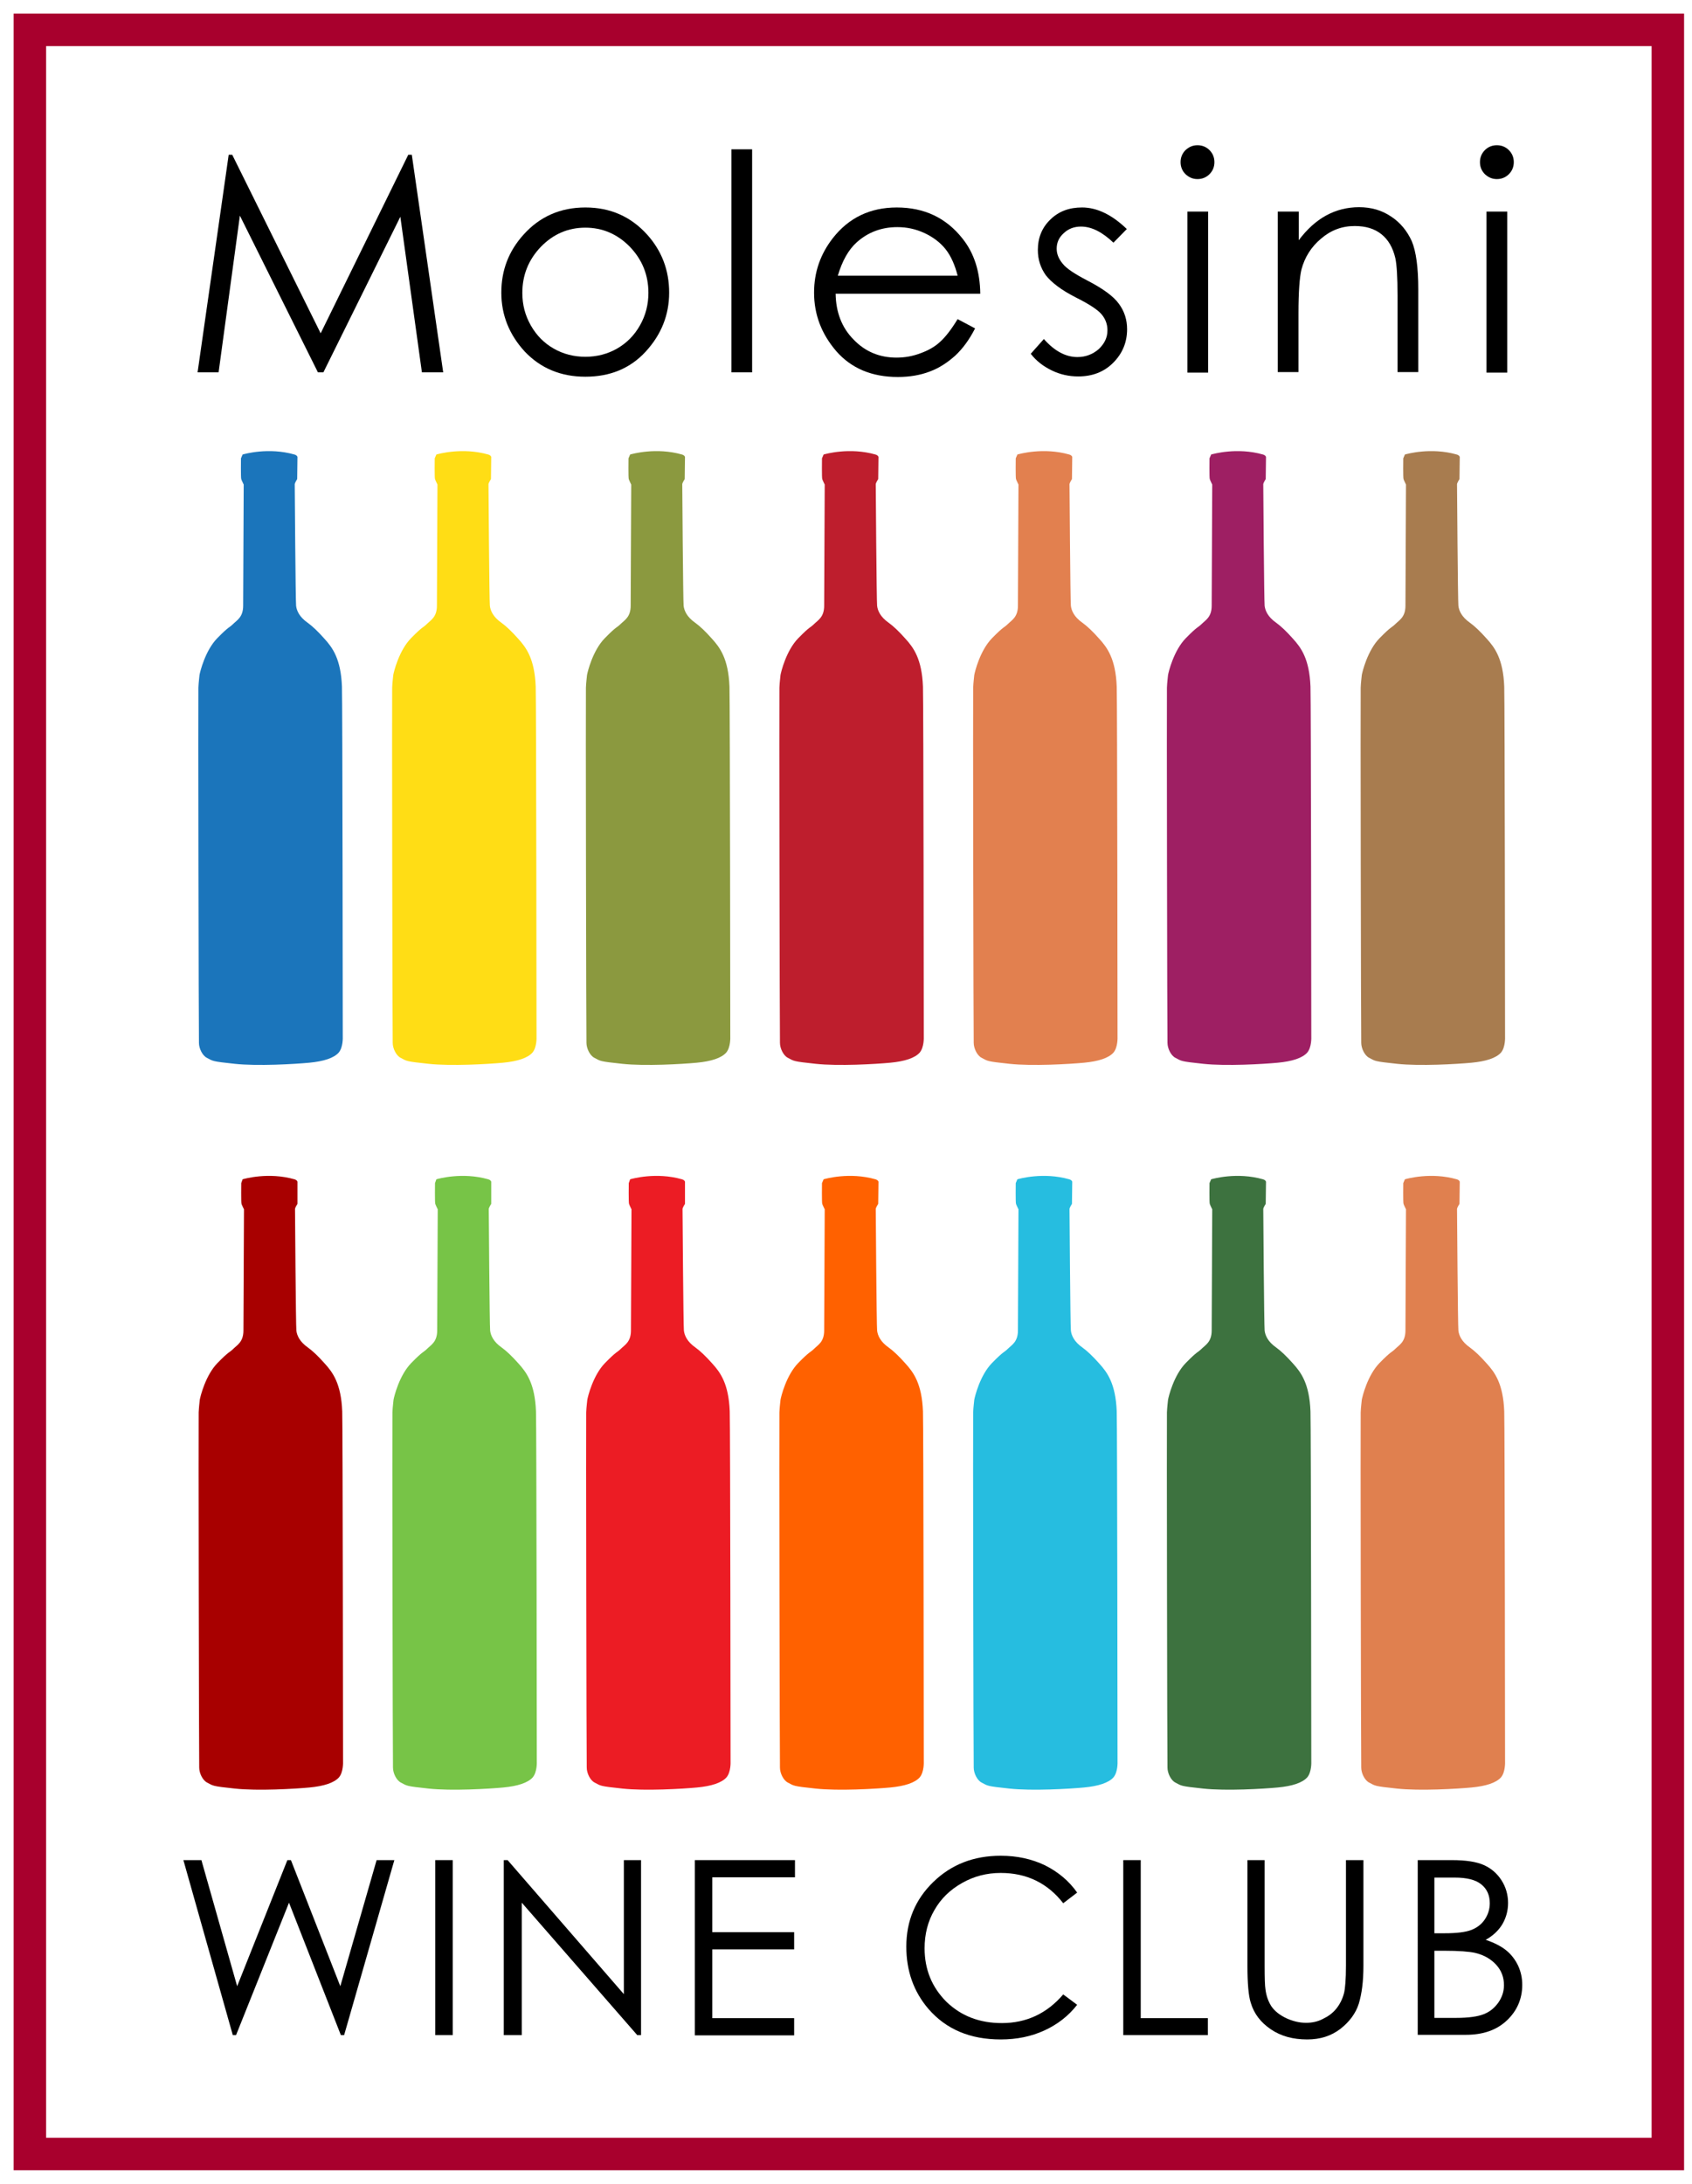 <?xml version="1.0" encoding="utf-8"?>
<!-- Generator: Adobe Illustrator 18.0.0, SVG Export Plug-In . SVG Version: 6.00 Build 0)  -->
<!DOCTYPE svg PUBLIC "-//W3C//DTD SVG 1.1//EN" "http://www.w3.org/Graphics/SVG/1.1/DTD/svg11.dtd">
<svg version="1.1" id="Layer_1" xmlns="http://www.w3.org/2000/svg" xmlns:xlink="http://www.w3.org/1999/xlink" x="0px" y="0px"
	 viewBox="0 0 620 800" enable-background="new 0 0 620 800" xml:space="preserve">
<g>
	<g>
		<path d="M67.2,681.4h6.6l13.1,46.2l18.4-46.2h1.3l18.1,46.2l13.3-46.2h6.5l-18.4,64.1h-1.2l-19-48.5l-19.4,48.5h-1.2L67.2,681.4z"
			/>
	</g>
	<g>
		<path d="M159.5,681.4h6.4v64.1h-6.4V681.4z"/>
	</g>
	<g>
		<path d="M184.6,745.5v-64.1h1.4l42.6,49.1v-49.1h6.3v64.1h-1.4L191.2,697v48.5H184.6z"/>
	</g>
	<g>
		<path d="M254.6,681.4h36.7v6.3H261v20.1h30v6.3h-30v25.2h30v6.3h-36.4V681.4z"/>
	</g>
	<g>
		<path d="M394.7,693.3l-5.1,3.9c-2.8-3.6-6.1-6.4-10-8.3c-3.9-1.9-8.2-2.8-12.9-2.8c-5.1,0-9.8,1.2-14.2,3.7
			c-4.4,2.5-7.7,5.7-10.1,9.9c-2.4,4.1-3.6,8.8-3.6,14c0,7.8,2.7,14.3,8,19.6c5.4,5.2,12.1,7.8,20.3,7.8c9,0,16.5-3.5,22.5-10.5
			l5.1,3.8c-3.2,4.1-7.2,7.2-12,9.4c-4.8,2.2-10.1,3.3-16,3.3c-11.2,0-20-3.7-26.5-11.2c-5.4-6.3-8.1-13.9-8.1-22.8
			c0-9.4,3.3-17.3,9.9-23.7c6.6-6.4,14.8-9.6,24.7-9.6c6,0,11.4,1.2,16.2,3.5C387.7,685.7,391.7,689,394.7,693.3z"/>
	</g>
	<g>
		<path d="M411.6,681.4h6.4v57.9h24.6v6.2h-31V681.4z"/>
	</g>
	<g>
		<path d="M457,681.4h6.4v38.7c0,4.6,0.1,7.4,0.3,8.6c0.3,2.5,1.1,4.6,2.2,6.3c1.2,1.7,2.9,3.1,5.4,4.3c2.4,1.1,4.8,1.7,7.3,1.7
			c2.1,0,4.2-0.4,6.1-1.4c1.9-0.9,3.6-2.1,4.9-3.7c1.3-1.6,2.3-3.5,2.9-5.8c0.4-1.6,0.7-5,0.7-10v-38.7h6.4v38.7
			c0,5.7-0.6,10.3-1.7,13.9c-1.1,3.5-3.4,6.6-6.7,9.2c-3.4,2.6-7.4,3.9-12.2,3.9c-5.2,0-9.6-1.2-13.3-3.7c-3.7-2.5-6.2-5.7-7.4-9.8
			c-0.8-2.5-1.2-7-1.2-13.5V681.4z"/>
	</g>
	<g>
		<path d="M519.4,681.4H532c5.1,0,9,0.6,11.7,1.8c2.7,1.2,4.9,3.1,6.5,5.6c1.6,2.5,2.4,5.3,2.4,8.3c0,2.8-0.7,5.4-2.1,7.8
			c-1.4,2.3-3.4,4.2-6.1,5.7c3.3,1.1,5.9,2.5,7.7,4c1.8,1.5,3.2,3.4,4.2,5.5c1,2.2,1.5,4.5,1.5,7c0,5.1-1.9,9.5-5.6,13
			c-3.8,3.6-8.8,5.3-15.1,5.3h-17.6V681.4z M525.6,687.7v20.5h3.7c4.5,0,7.7-0.4,9.8-1.2c2.1-0.8,3.8-2.1,5-3.9
			c1.2-1.8,1.8-3.8,1.8-5.9c0-2.9-1-5.2-3.1-6.9c-2.1-1.7-5.3-2.5-9.8-2.5H525.6z M525.6,714.6v24.6h7.9c4.7,0,8.1-0.5,10.3-1.4
			c2.2-0.9,3.9-2.3,5.3-4.3c1.3-1.9,2-4,2-6.3c0-2.8-0.9-5.3-2.8-7.4c-1.9-2.1-4.4-3.6-7.7-4.4c-2.2-0.5-6-0.8-11.4-0.8H525.6z"/>
	</g>
</g>
<g>
	<g>
		<path d="M72.4,136.4l11.4-79.7h1.3l32.4,65.4l32.1-65.4h1.3l11.5,79.7h-7.8l-7.9-57l-28.2,57h-2L87.9,79l-7.8,57.4H72.4z"/>
	</g>
	<g>
		<path d="M214.5,76c9.1,0,16.6,3.3,22.6,9.9c5.4,6,8.1,13.1,8.1,21.3c0,8.2-2.9,15.4-8.6,21.6c-5.7,6.2-13.1,9.2-22.1,9.2
			c-9,0-16.4-3.1-22.2-9.2c-5.7-6.2-8.6-13.4-8.6-21.6c0-8.2,2.7-15.2,8.1-21.2C197.8,79.3,205.4,76,214.5,76z M214.5,83.4
			c-6.3,0-11.7,2.3-16.3,7c-4.5,4.7-6.8,10.3-6.8,16.9c0,4.3,1,8.2,3.1,11.9c2.1,3.7,4.9,6.5,8.4,8.5c3.5,2,7.4,3,11.6,3
			c4.2,0,8.1-1,11.6-3c3.5-2,6.3-4.8,8.4-8.5c2.1-3.7,3.1-7.7,3.1-11.9c0-6.6-2.3-12.2-6.8-16.9C226.2,85.7,220.7,83.4,214.5,83.4z"
			/>
	</g>
	<g>
		<path d="M268,54.7h7.6v81.7H268V54.7z"/>
	</g>
	<g>
		<path d="M350.9,116.9l6.4,3.4c-2.1,4.1-4.5,7.4-7.3,10c-2.8,2.5-5.8,4.5-9.3,5.8c-3.4,1.3-7.3,2-11.7,2c-9.6,0-17.1-3.2-22.6-9.5
			c-5.4-6.3-8.1-13.4-8.1-21.4c0-7.5,2.3-14.1,6.9-20c5.8-7.4,13.6-11.2,23.4-11.2c10.1,0,18.1,3.8,24.1,11.4
			c4.3,5.4,6.4,12.1,6.5,20.2h-53c0.1,6.8,2.3,12.5,6.6,16.8c4.2,4.4,9.5,6.6,15.7,6.6c3,0,5.9-0.5,8.8-1.6c2.8-1,5.3-2.4,7.2-4.2
			C346.4,123.5,348.6,120.7,350.9,116.9z M350.9,101c-1-4-2.5-7.3-4.4-9.7c-1.9-2.4-4.5-4.4-7.7-5.9c-3.2-1.5-6.5-2.2-10-2.2
			c-5.8,0-10.8,1.9-14.9,5.6c-3,2.7-5.3,6.8-6.9,12.2H350.9z"/>
	</g>
	<g>
		<path d="M412.9,83.9l-4.9,5c-4.1-3.9-8-5.9-11.9-5.9c-2.5,0-4.6,0.8-6.3,2.4c-1.8,1.6-2.6,3.5-2.6,5.7c0,1.9,0.7,3.7,2.2,5.5
			c1.4,1.8,4.5,3.8,9.1,6.2c5.6,2.9,9.5,5.7,11.5,8.5c2,2.7,3,5.8,3,9.3c0,4.8-1.7,8.9-5.1,12.3c-3.4,3.4-7.7,5-12.8,5
			c-3.4,0-6.6-0.7-9.7-2.2c-3.1-1.5-5.7-3.5-7.7-6.1l4.8-5.4c3.9,4.4,8,6.6,12.3,6.6c3,0,5.6-1,7.8-2.9c2.1-2,3.2-4.2,3.2-6.9
			c0-2.2-0.7-4.1-2.1-5.8c-1.4-1.7-4.6-3.8-9.6-6.3c-5.3-2.7-8.9-5.5-10.9-8.1c-1.9-2.7-2.9-5.7-2.9-9.2c0-4.5,1.5-8.2,4.6-11.2
			c3.1-3,6.9-4.4,11.6-4.4C401.9,76,407.4,78.6,412.9,83.9z"/>
	</g>
	<g>
		<path d="M438.8,53.2c1.7,0,3.2,0.6,4.4,1.8c1.2,1.2,1.8,2.7,1.8,4.4c0,1.7-0.6,3.2-1.8,4.4c-1.2,1.2-2.7,1.8-4.4,1.8
			c-1.7,0-3.1-0.6-4.4-1.8c-1.2-1.2-1.8-2.7-1.8-4.4c0-1.7,0.6-3.2,1.8-4.4C435.7,53.8,437.1,53.2,438.8,53.2z M435.1,77.5h7.6v59
			h-7.6V77.5z"/>
	</g>
	<g>
		<path d="M468.3,77.5h7.6V88c3-4,6.4-7.1,10.1-9.1c3.7-2,7.7-3,12-3c4.4,0,8.3,1.1,11.7,3.4c3.4,2.2,5.9,5.3,7.6,9
			c1.6,3.8,2.4,9.7,2.4,17.7v30.3h-7.6v-28.1c0-6.8-0.3-11.3-0.8-13.6c-0.9-3.9-2.6-6.8-5.1-8.8c-2.5-2-5.7-3-9.8-3
			c-4.6,0-8.7,1.5-12.3,4.6c-3.6,3-6,6.8-7.2,11.3c-0.7,2.9-1.1,8.3-1.1,16v21.6h-7.6V77.5z"/>
	</g>
	<g>
		<path d="M548.5,53.2c1.7,0,3.2,0.6,4.4,1.8c1.2,1.2,1.8,2.7,1.8,4.4c0,1.7-0.6,3.2-1.8,4.4c-1.2,1.2-2.7,1.8-4.4,1.8
			c-1.7,0-3.1-0.6-4.4-1.8c-1.2-1.2-1.8-2.7-1.8-4.4c0-1.7,0.6-3.2,1.8-4.4C545.3,53.8,546.8,53.2,548.5,53.2z M544.7,77.5h7.6v59
			h-7.6V77.5z"/>
	</g>
</g>
<g>
	<path fill="#A8002D" d="M617.1,795H5V5h612.1V795z M16.9,783.1h588.3V16.9H16.9V783.1z"/>
</g>
<g>
	<g>
		<path fill="#1B75BB" d="M88.9,166.5c0.7-0.2,9.5-2.7,19,0c1,0.3,1.1,0.9,1.1,0.9l-0.1,8.1c0,0-0.9,1.4-0.9,1.9
			c0,0.5,0.3,42.9,0.5,44.5c0.2,1.8,1.2,4.1,4.2,6.2c1.8,1.3,3.8,3.2,6.2,5.9c2.9,3.2,6,7.3,6.4,17.5c0.2,4.6,0.3,128.3,0.3,128.3
			s0.2,3.8-1.5,5.8c-1.8,2-5.5,3.2-10.8,3.7c-5.3,0.5-18.9,1.3-27.3,0.4c-8.5-0.9-7.9-1-10.2-2.2c-1.6-0.8-2.9-3.4-2.9-5.5
			c-0.1-2.1-0.3-127.9-0.2-130.1c0.1-2.2,0.3-3.4,0.4-4.6c0.2-1.2,2.1-9,6.5-13.5c4.4-4.5,4.4-3.8,5.8-5.2c1.4-1.4,3.7-2.5,3.7-6.7
			c0-4.2,0.2-44.4,0.2-44.4s-0.8-1.6-0.9-2c-0.2-0.4-0.1-7.6-0.1-7.6L88.9,166.5z"/>
	</g>
	<g>
		<path fill="#A87C4F" d="M514.8,166.5c0.7-0.2,9.5-2.7,19,0c1,0.3,1.1,0.9,1.1,0.9l-0.1,8.1c0,0-0.9,1.4-0.9,1.9
			c0,0.5,0.3,42.9,0.5,44.5c0.2,1.8,1.2,4.1,4.2,6.2c1.8,1.3,3.8,3.2,6.2,5.9c2.9,3.2,6,7.3,6.4,17.5c0.2,4.6,0.3,128.3,0.3,128.3
			s0.2,3.8-1.5,5.8c-1.8,2-5.5,3.2-10.8,3.7c-5.3,0.5-18.9,1.3-27.3,0.4c-8.5-0.9-7.9-1-10.2-2.2c-1.6-0.8-2.9-3.4-2.9-5.5
			c-0.1-2.1-0.3-127.9-0.2-130.1c0.1-2.2,0.3-3.4,0.4-4.6c0.2-1.2,2.1-9,6.5-13.5c4.4-4.5,4.4-3.8,5.8-5.2c1.4-1.4,3.7-2.5,3.7-6.7
			c0-4.2,0.2-44.4,0.2-44.4s-0.8-1.6-0.9-2c-0.2-0.4-0.1-7.6-0.1-7.6L514.8,166.5z"/>
	</g>
	<g>
		<path fill="#9E1F63" d="M443.8,166.5c0.7-0.2,9.5-2.7,19,0c1,0.3,1.1,0.9,1.1,0.9l-0.1,8.1c0,0-0.9,1.4-0.9,1.9
			c0,0.5,0.3,42.9,0.5,44.5c0.2,1.8,1.2,4.1,4.2,6.2c1.8,1.3,3.8,3.2,6.2,5.9c2.9,3.2,6,7.3,6.4,17.5c0.2,4.6,0.3,128.3,0.3,128.3
			s0.2,3.8-1.5,5.8c-1.8,2-5.5,3.2-10.8,3.7c-5.3,0.5-18.9,1.3-27.3,0.4c-8.5-0.9-7.9-1-10.2-2.2c-1.6-0.8-2.9-3.4-2.9-5.5
			c-0.1-2.1-0.3-127.9-0.2-130.1c0.1-2.2,0.3-3.4,0.4-4.6c0.2-1.2,2.1-9,6.5-13.5c4.4-4.5,4.4-3.8,5.8-5.2c1.4-1.4,3.7-2.5,3.7-6.7
			c0-4.2,0.2-44.4,0.2-44.4s-0.8-1.6-0.9-2c-0.2-0.4-0.1-7.6-0.1-7.6L443.8,166.5z"/>
	</g>
	<g>
		<path fill="#E2804F" d="M372.8,166.5c0.7-0.2,9.5-2.7,19,0c1,0.3,1.1,0.9,1.1,0.9l-0.1,8.1c0,0-0.9,1.4-0.9,1.9
			c0,0.5,0.3,42.9,0.5,44.5c0.2,1.8,1.2,4.1,4.2,6.2c1.8,1.3,3.8,3.2,6.2,5.9c2.9,3.2,6,7.3,6.4,17.5c0.2,4.6,0.3,128.3,0.3,128.3
			s0.2,3.8-1.5,5.8c-1.8,2-5.5,3.2-10.8,3.7c-5.3,0.5-18.9,1.3-27.3,0.4c-8.5-0.9-7.9-1-10.2-2.2c-1.6-0.8-2.9-3.4-2.9-5.5
			c-0.1-2.1-0.3-127.9-0.2-130.1c0.1-2.2,0.3-3.4,0.4-4.6c0.2-1.2,2.1-9,6.5-13.5c4.4-4.5,4.4-3.8,5.8-5.2c1.4-1.4,3.7-2.5,3.7-6.7
			c0-4.2,0.2-44.4,0.2-44.4s-0.8-1.6-0.9-2c-0.2-0.4-0.1-7.6-0.1-7.6L372.8,166.5z"/>
	</g>
	<g>
		<path fill="#BE1E2D" d="M301.8,166.5c0.7-0.2,9.5-2.7,19,0c1,0.3,1.1,0.9,1.1,0.9l-0.1,8.1c0,0-0.9,1.4-0.9,1.9
			c0,0.5,0.3,42.9,0.5,44.5c0.2,1.8,1.2,4.1,4.2,6.2c1.8,1.3,3.8,3.2,6.2,5.9c2.9,3.2,6,7.3,6.4,17.5c0.2,4.6,0.3,128.3,0.3,128.3
			s0.2,3.8-1.5,5.8c-1.8,2-5.5,3.2-10.8,3.7c-5.3,0.5-18.9,1.3-27.3,0.4c-8.5-0.9-7.9-1-10.2-2.2c-1.6-0.8-2.9-3.4-2.9-5.5
			c-0.1-2.1-0.3-127.9-0.2-130.1c0.1-2.2,0.3-3.4,0.4-4.6c0.2-1.2,2.1-9,6.5-13.5c4.4-4.5,4.4-3.8,5.8-5.2c1.4-1.4,3.7-2.5,3.7-6.7
			c0-4.2,0.2-44.4,0.2-44.4s-0.8-1.6-0.9-2c-0.2-0.4-0.1-7.6-0.1-7.6L301.8,166.5z"/>
	</g>
	<g>
		<path fill="#8B993F" d="M230.9,166.5c0.7-0.2,9.5-2.7,19,0c1,0.3,1.1,0.9,1.1,0.9l-0.1,8.1c0,0-0.9,1.4-0.9,1.9
			c0,0.5,0.3,42.9,0.5,44.5c0.2,1.8,1.2,4.1,4.2,6.2c1.8,1.3,3.8,3.2,6.2,5.9c2.9,3.2,6,7.3,6.4,17.5c0.2,4.6,0.3,128.3,0.3,128.3
			s0.2,3.8-1.5,5.8c-1.8,2-5.5,3.2-10.8,3.7c-5.3,0.5-18.9,1.3-27.3,0.4c-8.5-0.9-7.9-1-10.2-2.2c-1.6-0.8-2.9-3.4-2.9-5.5
			c-0.1-2.1-0.3-127.9-0.2-130.1c0.1-2.2,0.3-3.4,0.4-4.6c0.2-1.2,2.1-9,6.5-13.5c4.4-4.5,4.4-3.8,5.8-5.2c1.4-1.4,3.7-2.5,3.7-6.7
			c0-4.2,0.2-44.4,0.2-44.4s-0.8-1.6-0.9-2c-0.2-0.4-0.1-7.6-0.1-7.6L230.9,166.5z"/>
	</g>
	<g>
		<path fill="#FFDD15" d="M159.9,166.5c0.7-0.2,9.5-2.7,19,0c1,0.3,1.1,0.9,1.1,0.9l-0.1,8.1c0,0-0.9,1.4-0.9,1.9
			c0,0.5,0.3,42.9,0.5,44.5c0.2,1.8,1.2,4.1,4.2,6.2c1.8,1.3,3.8,3.2,6.2,5.9c2.9,3.2,6,7.3,6.4,17.5c0.2,4.6,0.3,128.3,0.3,128.3
			s0.2,3.8-1.5,5.8c-1.8,2-5.5,3.2-10.8,3.7c-5.3,0.5-18.9,1.3-27.3,0.4c-8.5-0.9-7.9-1-10.2-2.2c-1.6-0.8-2.9-3.4-2.9-5.5
			c-0.1-2.1-0.3-127.9-0.2-130.1c0.1-2.2,0.3-3.4,0.4-4.6c0.2-1.2,2.1-9,6.5-13.5c4.4-4.5,4.4-3.8,5.8-5.2c1.4-1.4,3.7-2.5,3.7-6.7
			c0-4.2,0.2-44.4,0.2-44.4s-0.8-1.6-0.9-2c-0.2-0.4-0.1-7.6-0.1-7.6L159.9,166.5z"/>
	</g>
	<g>
		<path fill="#A80000" d="M88.9,432c0.7-0.2,9.5-2.7,19,0c1,0.3,1.1,0.9,1.1,0.9L109,441c0,0-0.9,1.4-0.9,1.9s0.3,42.9,0.5,44.5
			c0.2,1.8,1.2,4.1,4.2,6.2c1.8,1.3,3.8,3.2,6.2,5.9c2.9,3.2,6,7.3,6.4,17.5c0.2,4.6,0.3,128.3,0.3,128.3s0.2,3.8-1.5,5.8
			c-1.8,2-5.5,3.2-10.8,3.7c-5.3,0.5-18.9,1.3-27.3,0.4c-8.5-0.9-7.9-1-10.2-2.2c-1.6-0.8-2.9-3.4-2.9-5.5
			c-0.1-2.1-0.3-127.9-0.2-130.1c0.1-2.2,0.3-3.4,0.4-4.6c0.2-1.2,2.1-9,6.5-13.5c4.4-4.5,4.4-3.8,5.8-5.2c1.4-1.4,3.7-2.5,3.7-6.7
			c0-4.2,0.2-44.4,0.2-44.4s-0.8-1.6-0.9-2c-0.2-0.4-0.1-7.6-0.1-7.6L88.9,432z"/>
	</g>
	<g>
		<path fill="#E0804F" d="M514.8,432c0.7-0.2,9.5-2.7,19,0c1,0.3,1.1,0.9,1.1,0.9l-0.1,8.1c0,0-0.9,1.4-0.9,1.9s0.3,42.9,0.5,44.5
			c0.2,1.8,1.2,4.1,4.2,6.2c1.8,1.3,3.8,3.2,6.2,5.9c2.9,3.2,6,7.3,6.4,17.5c0.2,4.6,0.3,128.3,0.3,128.3s0.2,3.8-1.5,5.8
			c-1.8,2-5.5,3.2-10.8,3.7c-5.3,0.5-18.9,1.3-27.3,0.4c-8.5-0.9-7.9-1-10.2-2.2c-1.6-0.8-2.9-3.4-2.9-5.5
			c-0.1-2.1-0.3-127.9-0.2-130.1c0.1-2.2,0.3-3.4,0.4-4.6c0.2-1.2,2.1-9,6.5-13.5c4.4-4.5,4.4-3.8,5.8-5.2c1.4-1.4,3.7-2.5,3.7-6.7
			c0-4.2,0.2-44.4,0.2-44.4s-0.8-1.6-0.9-2c-0.2-0.4-0.1-7.6-0.1-7.6L514.8,432z"/>
	</g>
	<g>
		<path fill="#3D723F" d="M443.8,432c0.7-0.2,9.5-2.7,19,0c1,0.3,1.1,0.9,1.1,0.9l-0.1,8.1c0,0-0.9,1.4-0.9,1.9s0.3,42.9,0.5,44.5
			c0.2,1.8,1.2,4.1,4.2,6.2c1.8,1.3,3.8,3.2,6.2,5.9c2.9,3.2,6,7.3,6.4,17.5c0.2,4.6,0.3,128.3,0.3,128.3s0.2,3.8-1.5,5.8
			c-1.8,2-5.5,3.2-10.8,3.7c-5.3,0.5-18.9,1.3-27.3,0.4c-8.5-0.9-7.9-1-10.2-2.2c-1.6-0.8-2.9-3.4-2.9-5.5
			c-0.1-2.1-0.3-127.9-0.2-130.1c0.1-2.2,0.3-3.4,0.4-4.6c0.2-1.2,2.1-9,6.5-13.5c4.4-4.5,4.4-3.8,5.8-5.2c1.4-1.4,3.7-2.5,3.7-6.7
			c0-4.2,0.2-44.4,0.2-44.4s-0.8-1.6-0.9-2c-0.2-0.4-0.1-7.6-0.1-7.6L443.8,432z"/>
	</g>
	<g>
		<path fill="#26BDE0" d="M372.8,432c0.7-0.2,9.5-2.7,19,0c1,0.3,1.1,0.9,1.1,0.9l-0.1,8.1c0,0-0.9,1.4-0.9,1.9s0.3,42.9,0.5,44.5
			c0.2,1.8,1.2,4.1,4.2,6.2c1.8,1.3,3.8,3.2,6.2,5.9c2.9,3.2,6,7.3,6.4,17.5c0.2,4.6,0.3,128.3,0.3,128.3s0.2,3.8-1.5,5.8
			c-1.8,2-5.5,3.2-10.8,3.7c-5.3,0.5-18.9,1.3-27.3,0.4c-8.5-0.9-7.9-1-10.2-2.2c-1.6-0.8-2.9-3.4-2.9-5.5
			c-0.1-2.1-0.3-127.9-0.2-130.1c0.1-2.2,0.3-3.4,0.4-4.6c0.2-1.2,2.1-9,6.5-13.5c4.4-4.5,4.4-3.8,5.8-5.2c1.4-1.4,3.7-2.5,3.7-6.7
			c0-4.2,0.2-44.4,0.2-44.4s-0.8-1.6-0.9-2c-0.2-0.4-0.1-7.6-0.1-7.6L372.8,432z"/>
	</g>
	<g>
		<path fill="#FF6100" d="M301.8,432c0.7-0.2,9.5-2.7,19,0c1,0.3,1.1,0.9,1.1,0.9l-0.1,8.1c0,0-0.9,1.4-0.9,1.9s0.3,42.9,0.5,44.5
			c0.2,1.8,1.2,4.1,4.2,6.2c1.8,1.3,3.8,3.2,6.2,5.9c2.9,3.2,6,7.3,6.4,17.5c0.2,4.6,0.3,128.3,0.3,128.3s0.2,3.8-1.5,5.8
			c-1.8,2-5.5,3.2-10.8,3.7c-5.3,0.5-18.9,1.3-27.3,0.4c-8.5-0.9-7.9-1-10.2-2.2c-1.6-0.8-2.9-3.4-2.9-5.5
			c-0.1-2.1-0.3-127.9-0.2-130.1c0.1-2.2,0.3-3.4,0.4-4.6c0.2-1.2,2.1-9,6.5-13.5c4.4-4.5,4.4-3.8,5.8-5.2c1.4-1.4,3.7-2.5,3.7-6.7
			c0-4.2,0.2-44.4,0.2-44.4s-0.8-1.6-0.9-2c-0.2-0.4-0.1-7.6-0.1-7.6L301.8,432z"/>
	</g>
	<g>
		<path fill="#EC1C24" d="M230.9,432c0.7-0.2,9.5-2.7,19,0c1,0.3,1.1,0.9,1.1,0.9L251,441c0,0-0.9,1.4-0.9,1.9s0.3,42.9,0.5,44.5
			c0.2,1.8,1.2,4.1,4.2,6.2c1.8,1.3,3.8,3.2,6.2,5.9c2.9,3.2,6,7.3,6.4,17.5c0.2,4.6,0.3,128.3,0.3,128.3s0.2,3.8-1.5,5.8
			c-1.8,2-5.5,3.2-10.8,3.7c-5.3,0.5-18.9,1.3-27.3,0.4c-8.5-0.9-7.9-1-10.2-2.2c-1.6-0.8-2.9-3.4-2.9-5.5
			c-0.1-2.1-0.3-127.9-0.2-130.1c0.1-2.2,0.3-3.4,0.4-4.6c0.2-1.2,2.1-9,6.5-13.5c4.4-4.5,4.4-3.8,5.8-5.2c1.4-1.4,3.7-2.5,3.7-6.7
			c0-4.2,0.2-44.4,0.2-44.4s-0.8-1.6-0.9-2c-0.2-0.4-0.1-7.6-0.1-7.6L230.9,432z"/>
	</g>
	<g>
		<path fill="#77C447" d="M159.9,432c0.7-0.2,9.5-2.7,19,0c1,0.3,1.1,0.9,1.1,0.9L180,441c0,0-0.9,1.4-0.9,1.9s0.3,42.9,0.5,44.5
			c0.2,1.8,1.2,4.1,4.2,6.2c1.8,1.3,3.8,3.2,6.2,5.9c2.9,3.2,6,7.3,6.4,17.5c0.2,4.6,0.3,128.3,0.3,128.3s0.2,3.8-1.5,5.8
			c-1.8,2-5.5,3.2-10.8,3.7c-5.3,0.5-18.9,1.3-27.3,0.4c-8.5-0.9-7.9-1-10.2-2.2c-1.6-0.8-2.9-3.4-2.9-5.5
			c-0.1-2.1-0.3-127.9-0.2-130.1c0.1-2.2,0.3-3.4,0.4-4.6c0.2-1.2,2.1-9,6.5-13.5c4.4-4.5,4.4-3.8,5.8-5.2c1.4-1.4,3.7-2.5,3.7-6.7
			c0-4.2,0.2-44.4,0.2-44.4s-0.8-1.6-0.9-2c-0.2-0.4-0.1-7.6-0.1-7.6L159.9,432z"/>
	</g>
</g>
</svg>
